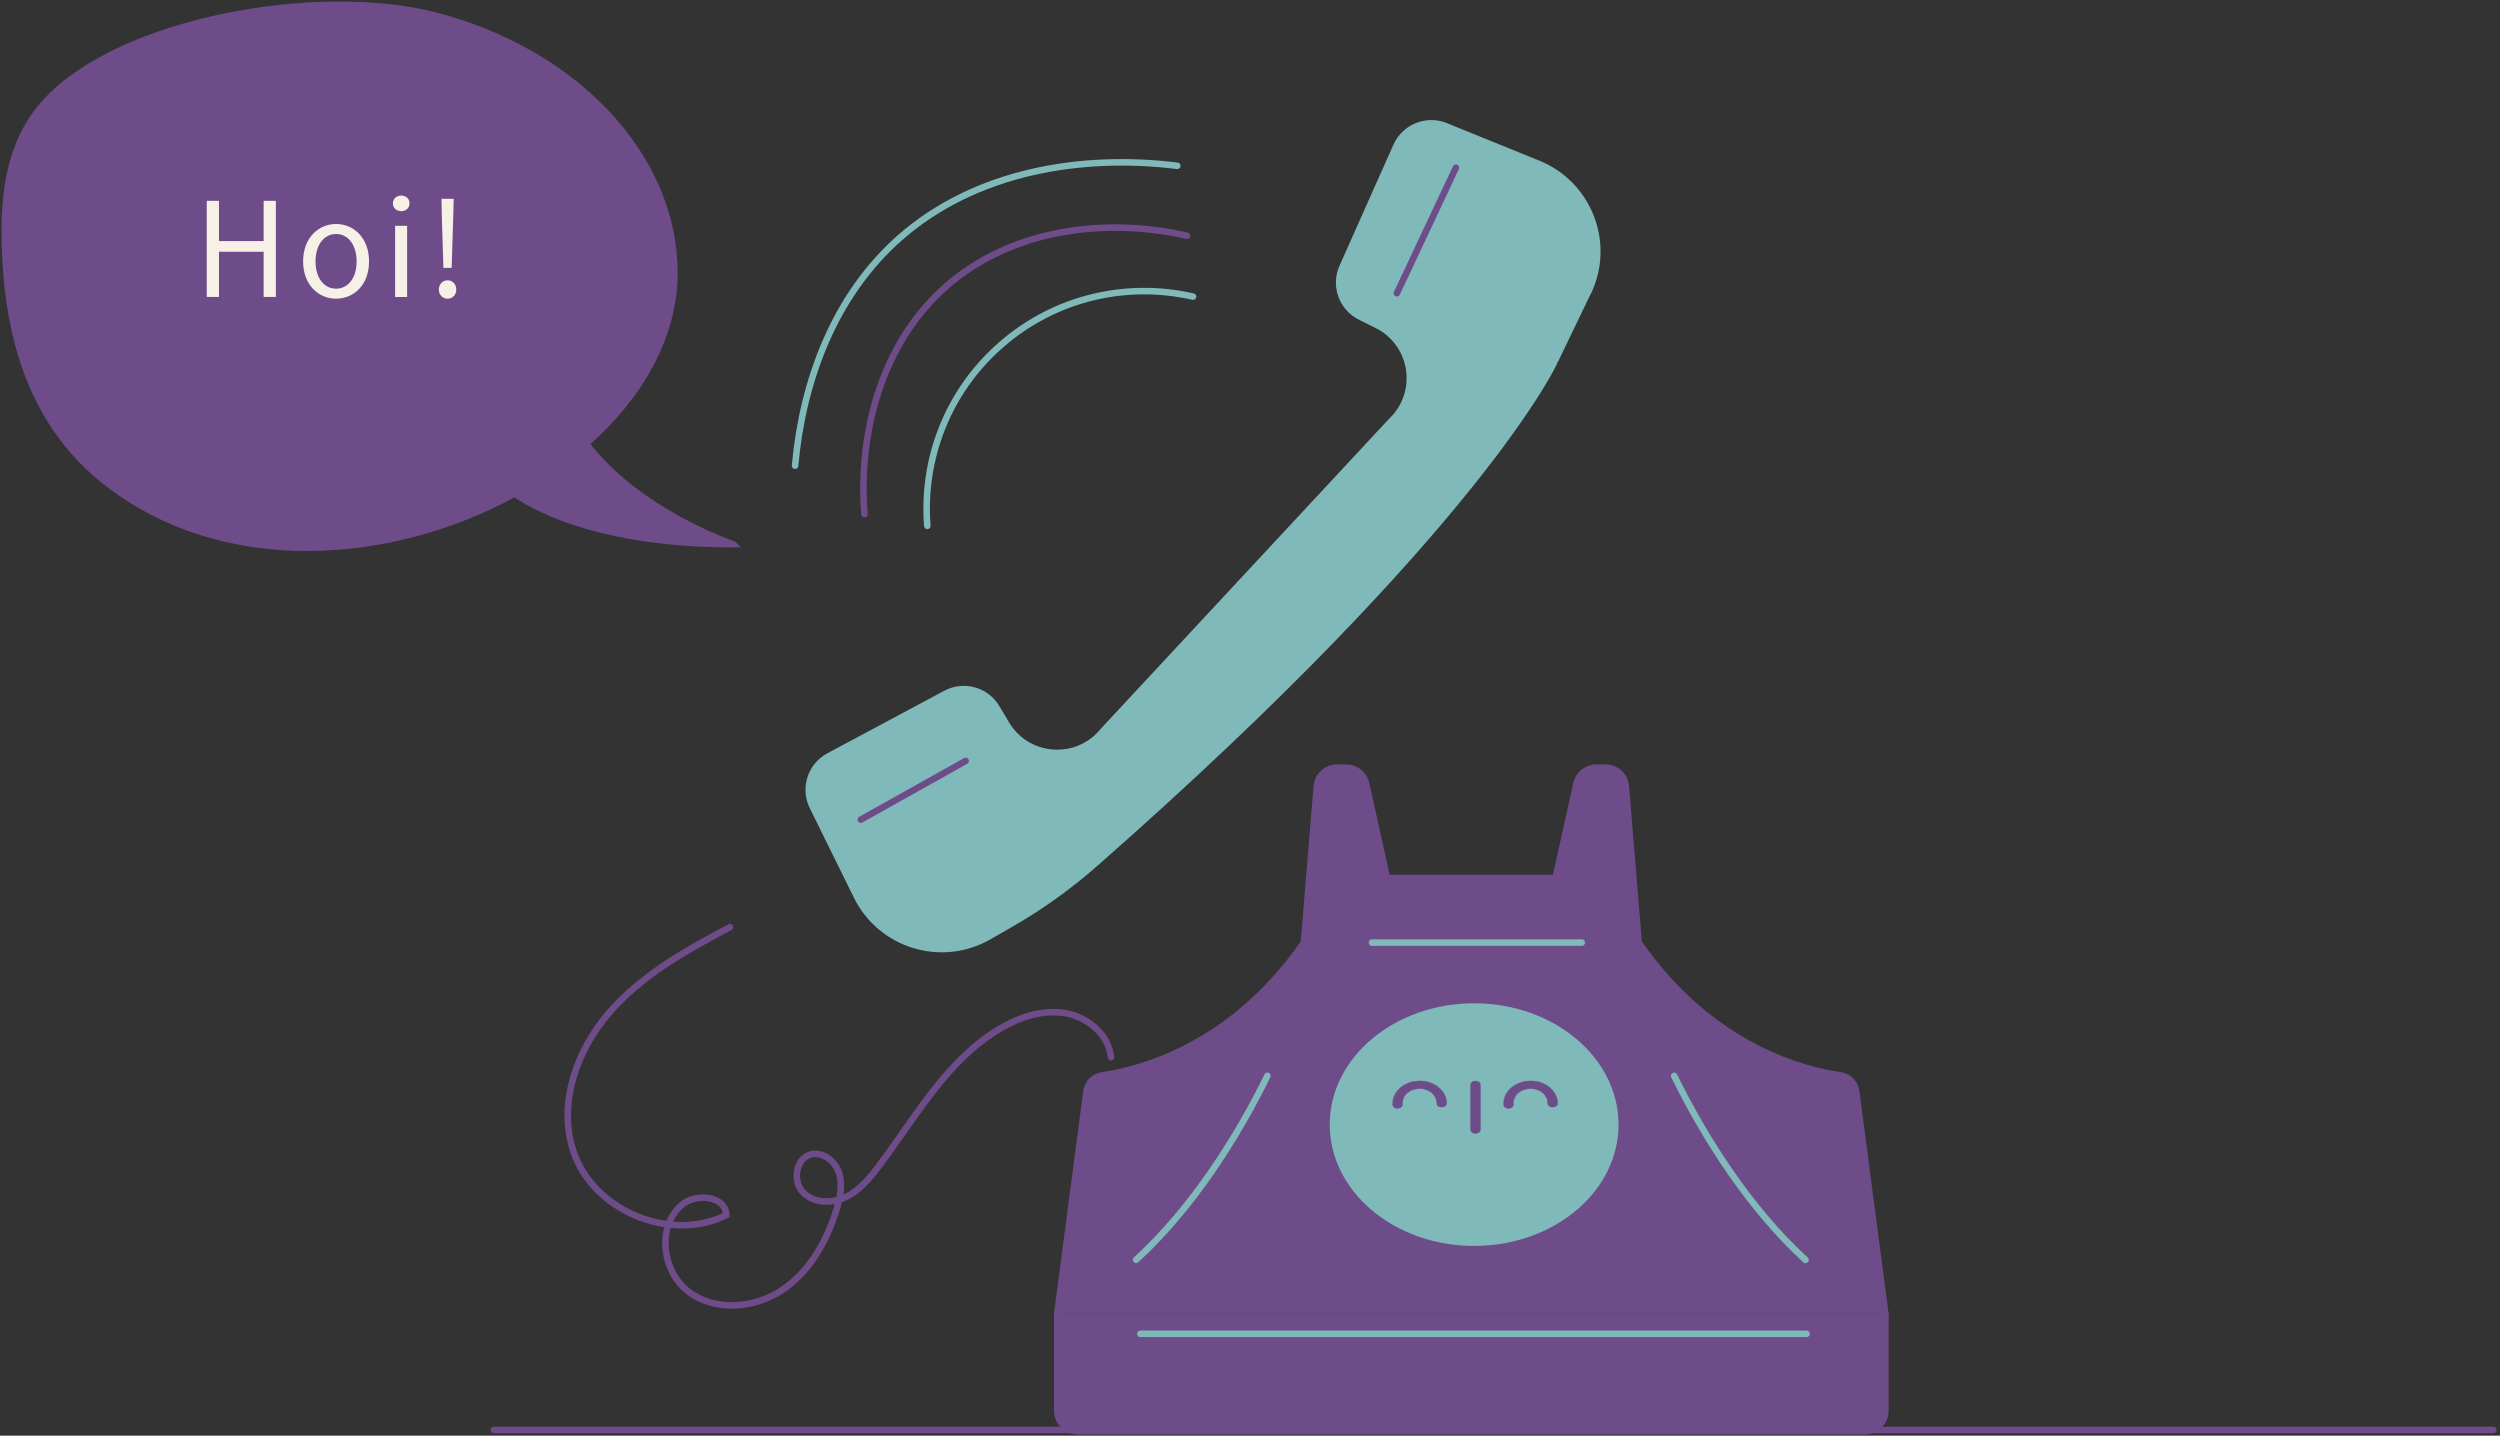 <svg width="552" height="317" viewBox="0 0 552 317" fill="none" xmlns="http://www.w3.org/2000/svg">
<rect x="0" y="0" width="552" height="317" fill="#333333" stroke="none"/>
<path d="M233.443 290.088L239.889 240.994C240.133 239.157 241.568 237.693 243.406 237.434C251.143 236.343 271.886 231.319 287.906 208.122L290.748 173.612C290.935 171.301 292.873 169.507 295.198 169.507H297.265C299.361 169.507 301.17 170.957 301.629 173.009L306.266 193.882H343.46L348.096 173.009C348.556 170.971 350.364 169.507 352.46 169.507H354.527C356.853 169.507 358.791 171.287 358.977 173.612L361.82 208.122C377.854 231.319 398.583 236.358 406.32 237.434C408.157 237.693 409.593 239.157 409.837 240.994L416.282 290.088" fill="#6E4C89"/>
<path d="M233.443 290.088L239.889 240.994C240.133 239.157 241.568 237.693 243.406 237.434C251.143 236.343 271.886 231.319 287.906 208.122L290.748 173.612C290.935 171.301 292.873 169.507 295.198 169.507H297.265C299.361 169.507 301.17 170.957 301.629 173.009L306.266 193.882H343.46L348.096 173.009C348.556 170.971 350.364 169.507 352.46 169.507H354.527C356.853 169.507 358.791 171.287 358.977 173.612L361.82 208.122C377.854 231.319 398.583 236.358 406.32 237.434C408.157 237.693 409.593 239.157 409.837 240.994L416.282 290.088" stroke="#6E4C89" stroke-width="1.442" stroke-miterlimit="10" stroke-linecap="round"/>
<path d="M416.297 290.089V311.464C416.297 313.962 414.273 316 411.761 316H237.98C235.482 316 233.443 313.976 233.443 311.464V290.089" fill="#6E4C89"/>
<path d="M416.297 290.089V311.464C416.297 313.962 414.273 316 411.761 316H237.98C235.482 316 233.443 313.976 233.443 311.464V290.089" stroke="#6E4C89" stroke-width="1.442" stroke-miterlimit="10" stroke-linecap="round"/>
<path d="M302.933 208.122H349.256" stroke="#80B9B9" stroke-width="1.442" stroke-miterlimit="10" stroke-linecap="round"/>
<path d="M398.653 278.174C386.294 266.877 376.331 251.187 369.656 237.55" stroke="#80B9B9" stroke-width="1.442" stroke-miterlimit="10" stroke-linecap="round"/>
<path d="M250.842 278.174C263.201 266.877 273.164 251.187 279.839 237.55" stroke="#80B9B9" stroke-width="1.442" stroke-miterlimit="10" stroke-linecap="round"/>
<path d="M325.357 273.609C342.403 273.609 356.22 262.361 356.22 248.487C356.22 234.613 342.403 223.366 325.357 223.366C308.312 223.366 294.494 234.613 294.494 248.487C294.494 262.361 308.312 273.609 325.357 273.609Z" stroke="#80B9B9" stroke-width="1.442" stroke-miterlimit="10" stroke-linecap="round"/>
<path d="M251.802 294.51H398.883" stroke="#80B9B9" stroke-width="1.442" stroke-miterlimit="10" stroke-linecap="round"/>
<path d="M350.609 64.587C355.835 53.72 350.81 40.686 339.628 36.149L319.201 27.852C314.995 26.144 310.186 28.082 308.334 32.23L296.419 58.974C294.582 63.094 296.319 67.917 300.338 69.927L304.071 71.793C312.224 75.87 313.803 86.822 307.143 93.052L243.593 161.382C237.865 168.473 226.827 167.684 222.176 159.86L220.037 156.272C217.74 152.396 212.787 151.032 208.825 153.157L183.015 166.966C179.01 169.105 177.431 174.043 179.441 178.12L189.188 197.887C194.528 208.71 207.878 212.773 218.343 206.772L223.037 204.074C229.755 200.227 236.071 195.705 241.885 190.58C326.967 115.791 343.389 79.631 343.317 79.659L350.581 64.572" fill="#80B9B9"/>
<path d="M350.609 64.587C355.835 53.72 350.81 40.686 339.628 36.149L319.201 27.852C314.995 26.144 310.186 28.082 308.334 32.23L296.419 58.974C294.582 63.094 296.319 67.917 300.338 69.927L304.071 71.793C312.224 75.87 313.803 86.822 307.143 93.052L243.593 161.382C237.865 168.473 226.827 167.684 222.176 159.86L220.037 156.272C217.74 152.396 212.787 151.032 208.825 153.157L183.015 166.966C179.01 169.105 177.431 174.043 179.441 178.12L189.188 197.887C194.528 208.71 207.878 212.773 218.343 206.772L223.037 204.074C229.755 200.227 236.071 195.705 241.885 190.58C326.967 115.791 343.389 79.631 343.317 79.659L350.581 64.572" stroke="#80B9B9" stroke-width="1.442" stroke-miterlimit="10" stroke-linecap="round"/>
<path d="M321.467 37.025L308.433 64.745" stroke="#6E4C89" stroke-width="1.442" stroke-miterlimit="10" stroke-linecap="round"/>
<path d="M190.062 180.977L213.217 168.015" stroke="#6E4C89" stroke-width="1.442" stroke-miterlimit="10" stroke-linecap="round"/>
<path d="M161.18 204.72C151.447 209.844 141.614 215.357 134.436 223.683C127.259 232.008 123.139 243.794 126.613 254.23C130.977 267.336 147.988 274.427 160.362 268.298C160.275 264.077 153.715 263.317 150.514 266.058C144.944 270.839 146.179 280.758 152.021 285.194C157.864 289.629 166.534 288.94 172.649 284.878C178.765 280.815 182.583 274.025 184.722 267.006C185.511 264.393 186.1 261.551 185.253 258.953C184.406 256.354 181.65 254.201 179.009 254.905C175.721 255.795 174.946 260.747 177.272 263.231C179.597 265.714 183.688 265.8 186.746 264.321C189.804 262.843 192.057 260.115 194.11 257.388C202.307 246.464 209.24 233.817 221.054 226.97C225.361 224.472 230.428 222.85 235.323 223.726C240.232 224.601 244.797 228.477 245.314 233.43" stroke="#6E4C89" stroke-width="1.442" stroke-miterlimit="10" stroke-linecap="round"/>
<path d="M204.752 116.108C203.603 101.538 209.101 86.623 220.93 76.23C232.988 65.636 248.864 62.162 263.406 65.492" stroke="#80B9B9" stroke-width="1.442" stroke-miterlimit="10" stroke-linecap="round"/>
<path d="M190.87 113.523C189.477 95.823 194.53 75.87 208.885 63.252C223.527 50.376 244.428 48.007 262.085 52.055" stroke="#6E4C89" stroke-width="1.442" stroke-miterlimit="10" stroke-linecap="round"/>
<path d="M175.551 102.829C177.23 84.153 184.178 65.262 198.705 52.486C215.429 37.786 238.799 33.997 259.944 36.609" stroke="#80B9B9" stroke-width="1.442" stroke-miterlimit="10" stroke-linecap="round"/>
<path d="M325.489 275.101C343.097 275.101 357.371 263.108 357.371 248.315C357.371 233.521 343.097 221.528 325.489 221.528C307.881 221.528 293.606 233.521 293.606 248.315C293.606 263.108 307.881 275.101 325.489 275.101Z" fill="#80B9B9"/>
<path d="M341.881 252.32C341.321 252.119 340.661 252.335 340.417 252.808C339.584 254.416 338.45 255.852 337.015 257.057C335.579 258.263 333.885 259.239 331.976 259.928C330.067 260.632 327.942 260.976 325.674 260.976C323.406 260.976 321.267 260.632 319.358 259.943C317.434 259.254 315.74 258.292 314.305 257.1C312.884 255.909 311.735 254.488 310.903 252.88C310.659 252.406 309.999 252.191 309.439 252.392C308.879 252.593 308.62 253.153 308.864 253.627C309.812 255.45 311.118 257.072 312.74 258.435C314.362 259.799 316.3 260.876 318.482 261.665C320.664 262.455 323.09 262.857 325.674 262.857C328.258 262.857 330.684 262.455 332.866 261.651C335.048 260.861 336.971 259.756 338.608 258.378C340.23 257 341.536 255.378 342.469 253.54C342.713 253.067 342.455 252.507 341.881 252.306V252.32Z" fill="#80B9B9"/>
<path d="M325.791 250.253C325.461 250.253 325.202 250.166 325.016 250.008C324.829 249.851 324.729 249.65 324.729 249.406V239.558C324.729 239.314 324.829 239.113 325.016 238.941C325.202 238.769 325.461 238.697 325.791 238.697C326.121 238.697 326.379 238.783 326.58 238.941C326.781 239.113 326.882 239.314 326.882 239.558V249.406C326.882 249.65 326.781 249.851 326.58 250.008C326.379 250.166 326.121 250.253 325.791 250.253Z" fill="#6E4C89"/>
<path d="M325.79 238.74C326.105 238.74 326.349 238.812 326.55 238.984C326.737 239.142 326.838 239.343 326.838 239.573V249.42C326.838 249.65 326.751 249.836 326.55 249.994C326.364 250.152 326.105 250.224 325.79 250.224C325.474 250.224 325.23 250.152 325.043 249.994C324.857 249.836 324.77 249.65 324.77 249.42V239.573C324.77 239.343 324.857 239.142 325.043 238.984C325.23 238.826 325.474 238.74 325.79 238.74ZM325.79 238.654C325.445 238.654 325.172 238.74 324.971 238.912C324.77 239.084 324.67 239.3 324.67 239.558V249.406C324.67 249.664 324.77 249.865 324.971 250.037C325.172 250.21 325.445 250.296 325.79 250.296C326.134 250.296 326.407 250.21 326.608 250.037C326.809 249.865 326.924 249.664 326.924 249.406V239.558C326.924 239.3 326.823 239.084 326.608 238.912C326.407 238.74 326.12 238.654 325.79 238.654Z" fill="#6E4C89"/>
<path d="M308.58 244.755C308.25 244.755 307.991 244.669 307.805 244.511C307.618 244.353 307.518 244.152 307.518 243.908V243.636C307.518 242.961 307.675 242.315 307.991 241.712C308.307 241.109 308.738 240.578 309.269 240.133C309.8 239.688 310.432 239.329 311.135 239.071C311.838 238.812 312.628 238.683 313.461 238.683C314.293 238.683 315.083 238.812 315.786 239.071C316.489 239.329 317.121 239.688 317.652 240.133C318.183 240.578 318.614 241.109 318.93 241.712C319.246 242.301 319.389 242.947 319.389 243.621C319.389 243.865 319.289 244.066 319.088 244.224C318.887 244.382 318.628 244.454 318.327 244.454C317.997 244.454 317.724 244.368 317.523 244.224C317.322 244.066 317.236 243.865 317.236 243.621C317.236 243.176 317.135 242.76 316.934 242.358C316.733 241.97 316.461 241.626 316.131 241.324C315.786 241.037 315.384 240.808 314.925 240.635C314.465 240.463 313.963 240.377 313.446 240.377C312.929 240.377 312.427 240.463 311.968 240.621C311.508 240.793 311.092 241.023 310.747 241.31C310.403 241.597 310.13 241.942 309.944 242.344C309.757 242.731 309.656 243.162 309.656 243.607V243.88C309.656 244.124 309.556 244.325 309.355 244.483C309.154 244.64 308.896 244.727 308.565 244.727L308.58 244.755Z" fill="#6E4C89"/>
<path d="M313.475 238.74C314.308 238.74 315.083 238.87 315.786 239.128C316.49 239.386 317.107 239.745 317.638 240.19C318.169 240.635 318.6 241.166 318.901 241.755C319.203 242.343 319.361 242.975 319.361 243.635C319.361 243.879 319.274 244.066 319.073 244.21C318.887 244.353 318.643 244.439 318.341 244.439C318.011 244.439 317.767 244.367 317.581 244.21C317.394 244.066 317.308 243.865 317.308 243.635C317.308 243.19 317.207 242.76 317.006 242.358C316.805 241.956 316.533 241.611 316.188 241.31C315.844 241.023 315.442 240.779 314.968 240.606C314.494 240.434 313.992 240.348 313.475 240.348C312.958 240.348 312.441 240.434 311.982 240.606C311.508 240.779 311.092 241.008 310.748 241.296C310.403 241.583 310.116 241.941 309.929 242.343C309.728 242.745 309.628 243.176 309.628 243.621V243.894C309.628 244.123 309.542 244.31 309.341 244.468C309.154 244.626 308.896 244.698 308.58 244.698C308.264 244.698 308.02 244.626 307.833 244.468C307.647 244.31 307.561 244.123 307.561 243.894V243.621C307.561 242.946 307.719 242.315 308.034 241.712C308.35 241.123 308.767 240.592 309.298 240.147C309.829 239.702 310.446 239.358 311.149 239.099C311.853 238.841 312.628 238.712 313.461 238.712M313.461 238.625C312.614 238.625 311.839 238.755 311.121 239.013C310.403 239.271 309.771 239.63 309.24 240.075C308.695 240.52 308.264 241.051 307.948 241.654C307.633 242.257 307.475 242.903 307.475 243.592V243.865C307.475 244.123 307.575 244.324 307.776 244.497C307.977 244.669 308.25 244.755 308.594 244.755C308.939 244.755 309.212 244.669 309.413 244.497C309.614 244.324 309.728 244.123 309.728 243.865V243.592C309.728 243.147 309.829 242.731 310.015 242.343C310.202 241.956 310.475 241.611 310.819 241.324C311.164 241.037 311.566 240.807 312.025 240.65C312.484 240.492 312.973 240.406 313.489 240.406C314.006 240.406 314.494 240.492 314.954 240.65C315.413 240.822 315.815 241.051 316.145 241.339C316.475 241.626 316.748 241.97 316.935 242.358C317.135 242.745 317.222 243.162 317.222 243.607C317.222 243.865 317.322 244.08 317.523 244.238C317.724 244.396 317.997 244.482 318.356 244.482C318.686 244.482 318.944 244.396 319.16 244.238C319.375 244.08 319.475 243.865 319.475 243.607C319.475 242.932 319.317 242.286 319.002 241.683C318.686 241.08 318.255 240.549 317.724 240.104C317.179 239.645 316.547 239.286 315.844 239.027C315.126 238.769 314.351 238.625 313.504 238.625H313.461Z" fill="#6E4C89"/>
<path d="M333.082 244.755C332.752 244.755 332.493 244.669 332.307 244.511C332.12 244.353 332.02 244.152 332.02 243.908V243.636C332.02 242.961 332.177 242.315 332.493 241.712C332.809 241.109 333.24 240.578 333.771 240.133C334.302 239.688 334.934 239.329 335.637 239.071C336.34 238.812 337.13 238.683 337.962 238.683C338.795 238.683 339.585 238.812 340.288 239.071C340.991 239.329 341.623 239.688 342.154 240.133C342.685 240.578 343.116 241.109 343.432 241.712C343.748 242.301 343.891 242.947 343.891 243.621C343.891 243.865 343.791 244.066 343.59 244.224C343.389 244.382 343.13 244.454 342.829 244.454C342.499 244.454 342.226 244.368 342.025 244.224C341.824 244.066 341.738 243.865 341.738 243.621C341.738 243.176 341.637 242.76 341.436 242.358C341.235 241.97 340.963 241.626 340.633 241.324C340.288 241.037 339.886 240.808 339.427 240.635C338.967 240.463 338.465 240.377 337.948 240.377C337.431 240.377 336.929 240.463 336.47 240.621C336.01 240.793 335.594 241.023 335.249 241.31C334.905 241.597 334.632 241.942 334.446 242.344C334.259 242.731 334.158 243.162 334.158 243.607V243.88C334.158 244.124 334.058 244.325 333.857 244.483C333.656 244.64 333.398 244.727 333.067 244.727L333.082 244.755Z" fill="#6E4C89"/>
<path d="M337.964 238.74C338.797 238.74 339.572 238.87 340.275 239.128C340.979 239.386 341.596 239.745 342.127 240.19C342.658 240.635 343.089 241.166 343.39 241.755C343.692 242.343 343.85 242.975 343.85 243.635C343.85 243.879 343.764 244.066 343.563 244.21C343.376 244.353 343.132 244.439 342.831 244.439C342.5 244.439 342.256 244.367 342.07 244.21C341.883 244.066 341.797 243.865 341.797 243.635C341.797 243.19 341.697 242.76 341.496 242.358C341.295 241.956 341.022 241.611 340.677 241.31C340.333 241.023 339.931 240.779 339.457 240.606C338.983 240.434 338.481 240.348 337.964 240.348C337.447 240.348 336.931 240.434 336.471 240.606C335.998 240.779 335.581 241.008 335.237 241.296C334.892 241.583 334.605 241.941 334.419 242.343C334.218 242.745 334.117 243.176 334.117 243.621V243.894C334.117 244.123 334.031 244.31 333.83 244.468C333.643 244.626 333.385 244.698 333.069 244.698C332.753 244.698 332.509 244.626 332.323 244.468C332.136 244.31 332.05 244.123 332.05 243.894V243.621C332.05 242.946 332.208 242.315 332.524 241.712C332.84 241.123 333.256 240.592 333.787 240.147C334.318 239.702 334.935 239.358 335.639 239.099C336.342 238.841 337.117 238.712 337.95 238.712M337.95 238.625C337.103 238.625 336.328 238.755 335.61 239.013C334.892 239.271 334.261 239.63 333.73 240.075C333.184 240.52 332.753 241.051 332.438 241.654C332.122 242.257 331.964 242.903 331.964 243.592V243.865C331.964 244.123 332.064 244.324 332.265 244.497C332.466 244.669 332.739 244.755 333.084 244.755C333.428 244.755 333.701 244.669 333.902 244.497C334.103 244.324 334.218 244.123 334.218 243.865V243.592C334.218 243.147 334.318 242.731 334.505 242.343C334.691 241.956 334.964 241.611 335.309 241.324C335.653 241.037 336.055 240.807 336.514 240.65C336.974 240.492 337.462 240.406 337.979 240.406C338.495 240.406 338.983 240.492 339.443 240.65C339.902 240.822 340.304 241.051 340.634 241.339C340.964 241.626 341.237 241.97 341.424 242.358C341.625 242.745 341.711 243.162 341.711 243.607C341.711 243.865 341.811 244.08 342.012 244.238C342.213 244.396 342.486 244.482 342.845 244.482C343.175 244.482 343.433 244.396 343.649 244.238C343.864 244.08 343.965 243.865 343.965 243.607C343.965 242.932 343.807 242.286 343.491 241.683C343.175 241.08 342.744 240.549 342.213 240.104C341.668 239.645 341.036 239.286 340.333 239.027C339.615 238.769 338.84 238.625 337.993 238.625H337.95Z" fill="#6E4C89"/>
<path d="M161.998 120.198C161.998 120.198 140.709 112.92 129.498 97.962C141.355 87.469 148.963 74.262 148.963 60.223C148.963 34.714 127.302 11.416 96.022 3.363C70.183 -3.298 26.516 4.454 10.065 22.441C1.897 31.355 0.763 42.968 1.036 53.892C1.079 55.888 1.179 57.898 1.337 59.922C2.643 77.018 8.041 94.46 23.415 106.503C49.527 126.945 86.534 123.858 113.607 109.059C119.895 113.265 134.436 120.212 162.012 120.212L161.998 120.198Z" fill="#6E4C89" stroke="#6E4C89" stroke-width="1.327" stroke-miterlimit="10" stroke-linecap="round"/>
<path d="M45.651 44.346H48.35V53.231H58.212V44.346H60.911V65.562H58.212V55.586H48.35V65.562H45.651V44.346Z" fill="#F7F0E7"/>
<path d="M66.927 57.725C66.927 52.485 70.358 49.456 74.205 49.456C78.052 49.456 81.483 52.471 81.483 57.725C81.483 62.979 78.052 65.95 74.205 65.95C70.358 65.95 66.927 62.922 66.927 57.725ZM78.741 57.725C78.741 54.122 76.903 51.667 74.205 51.667C71.506 51.667 69.669 54.122 69.669 57.725C69.669 61.328 71.506 63.74 74.205 63.74C76.903 63.74 78.741 61.328 78.741 57.725Z" fill="#F7F0E7"/>
<path d="M86.75 44.906C86.75 43.858 87.554 43.183 88.587 43.183C89.621 43.183 90.425 43.858 90.425 44.906C90.425 45.954 89.621 46.628 88.587 46.628C87.554 46.628 86.75 45.911 86.75 44.906ZM87.238 49.858H89.894V65.577H87.238V49.858Z" fill="#F7F0E7"/>
<path d="M96.899 63.94C96.899 62.72 97.761 61.887 98.823 61.887C99.885 61.887 100.747 62.72 100.747 63.94C100.747 65.16 99.885 65.95 98.823 65.95C97.761 65.95 96.899 65.117 96.899 63.94ZM97.545 46.929L97.474 43.9H100.172L100.101 46.929L99.727 59.145H97.904L97.531 46.929H97.545Z" fill="#F7F0E7"/>
<path d="M550.53 315.727H109.043" stroke="#6E4C89" stroke-width="1.442" stroke-miterlimit="10" stroke-linecap="round"/>
</svg>
